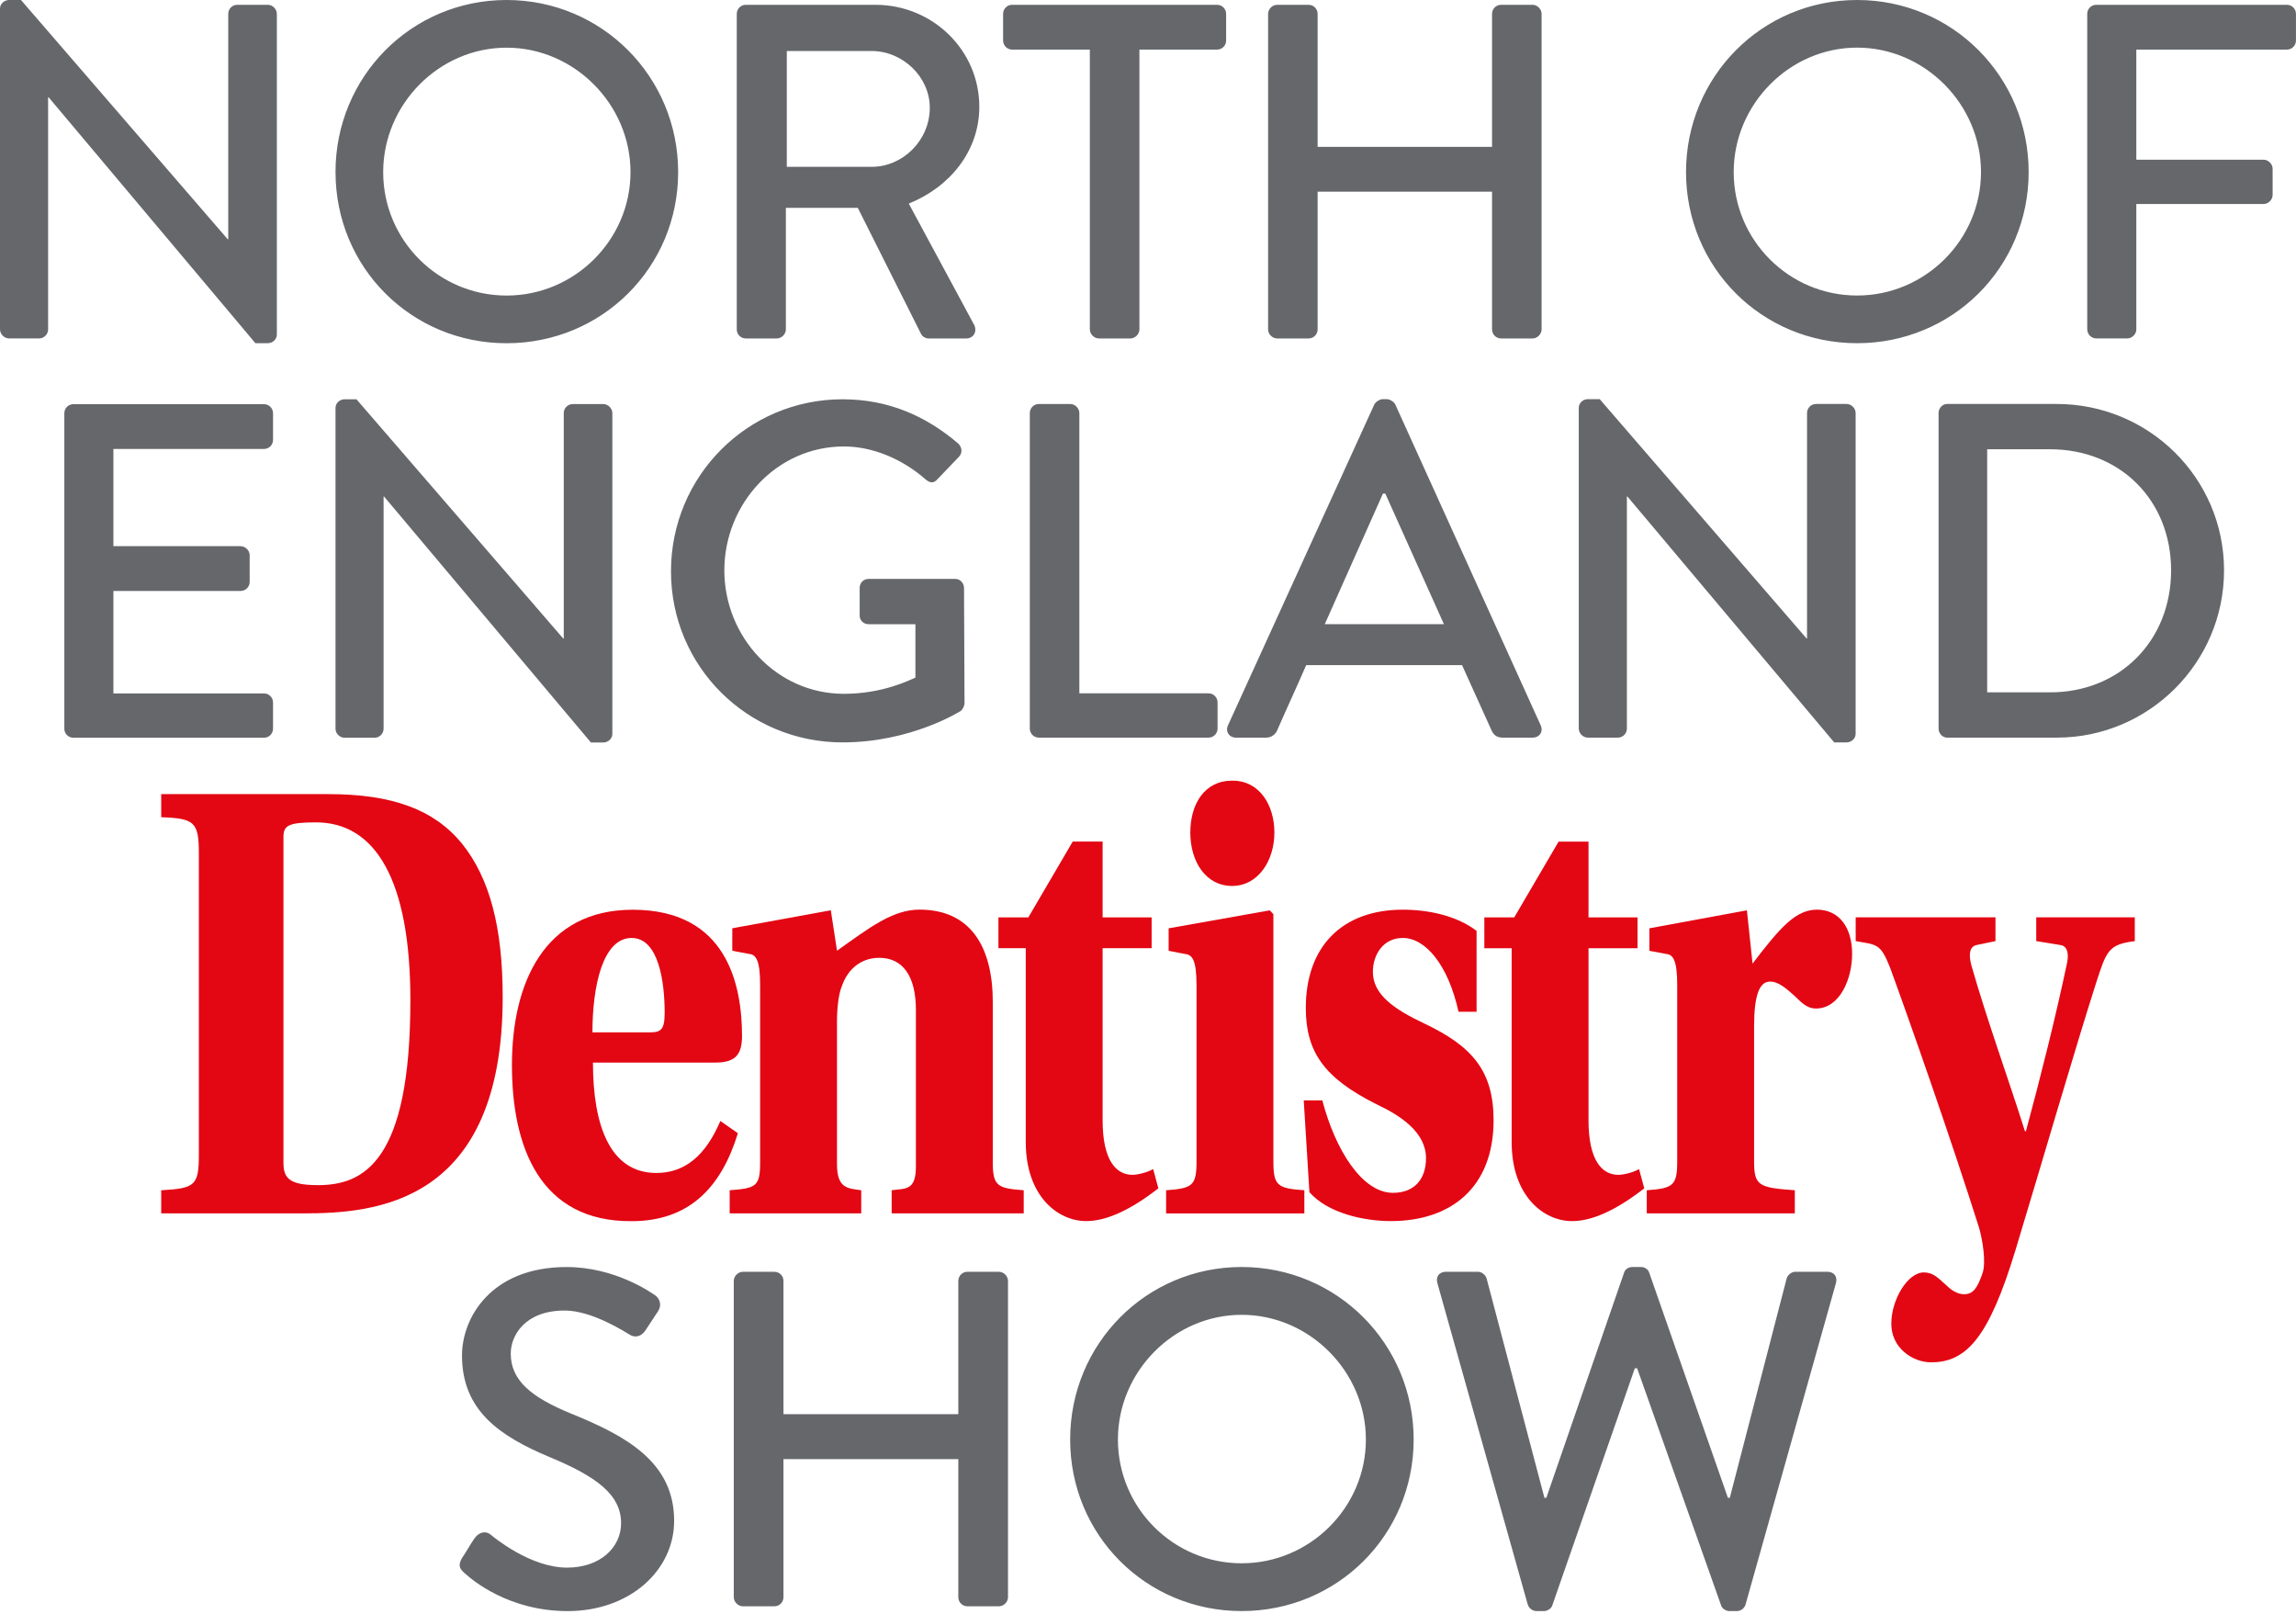 <svg width="138" height="97" viewBox="0 0 138 97" fill="none" xmlns="http://www.w3.org/2000/svg">
<g clip-path="url(#clip0_80_512)">
<path d="M17.037 69.866C17.037 70.792 17.378 71.216 19.115 71.216C21.875 71.216 24.666 69.788 24.666 60.103C24.666 52.927 22.588 49.417 18.992 49.417C17.317 49.417 17.037 49.609 17.037 50.303V69.864V69.866ZM19.734 47.719C23.579 47.719 26.09 48.645 27.765 50.69C29.44 52.773 30.214 55.744 30.214 59.911C30.214 72.41 22.463 72.912 18.214 72.912H9.689V71.524C11.705 71.407 11.952 71.254 11.952 69.402V51.267C11.952 49.377 11.674 49.185 9.689 49.105V47.717H19.734V47.719Z" fill="#E30613"/>
<path d="M39.05 62.035C39.731 62.035 39.949 61.881 39.949 60.839C39.949 59.064 39.608 56.363 37.964 56.363C36.229 56.363 35.608 59.257 35.608 62.035H39.05ZM35.639 63.848C35.639 67.629 36.662 70.485 39.453 70.485C41.188 70.485 42.428 69.404 43.296 67.361L44.35 68.095C43.357 71.336 41.435 73.381 37.962 73.381C32.442 73.418 30.77 68.904 30.77 64.005C30.77 59.106 32.691 54.667 38.025 54.667C43.7 54.667 44.599 59.181 44.599 62.27C44.599 63.465 44.103 63.85 42.987 63.85H35.637L35.639 63.848Z" fill="#E30613"/>
<path d="M59.669 69.788C59.669 71.254 59.916 71.408 61.53 71.523V72.912H53.593V71.523C54.431 71.406 55.05 71.561 55.05 70.095V60.682C55.05 58.675 54.274 57.556 52.848 57.556C51.671 57.556 50.927 58.328 50.615 59.216C50.398 59.718 50.306 60.605 50.306 61.376V69.943C50.306 71.408 50.927 71.408 51.763 71.523V72.912H43.857V71.523C45.438 71.406 45.687 71.291 45.687 69.863V59.176C45.687 57.711 45.438 57.362 45.037 57.324L44.014 57.132V55.781L49.936 54.7L50.308 57.13C52.261 55.741 53.657 54.66 55.267 54.66C58.308 54.66 59.671 56.858 59.671 60.216V69.784L59.669 69.788Z" fill="#E30613"/>
<path d="M66.272 56.979V67.318C66.272 69.673 67.048 70.597 68.07 70.597C68.319 70.597 68.909 70.482 69.31 70.25L69.622 71.408C67.886 72.759 66.458 73.376 65.281 73.376C63.575 73.376 61.653 71.87 61.653 68.629V56.979H60.01V55.126H61.808L64.474 50.572H66.272V55.126H69.218V56.979H66.272Z" fill="#E30613"/>
<path d="M74.086 46.91C75.698 46.91 76.597 48.376 76.597 50.034C76.597 51.692 75.637 53.237 74.054 53.237C72.472 53.237 71.543 51.772 71.543 50.034C71.543 48.296 72.411 46.91 74.054 46.91H74.086ZM71.915 59.18C71.915 57.714 71.669 57.367 71.234 57.327L70.24 57.135V55.784L76.319 54.703L76.536 54.935V69.789C76.536 71.255 76.783 71.409 78.397 71.524V72.915H70.088V71.524C71.669 71.409 71.917 71.255 71.917 69.789V59.18H71.915Z" fill="#E30613"/>
<path d="M87.664 60.799C87.043 57.982 85.68 56.362 84.314 56.362C83.137 56.362 82.516 57.365 82.516 58.407C82.516 59.758 83.787 60.644 85.585 61.493C88.437 62.844 89.771 64.309 89.771 67.318C89.771 71.368 87.198 73.376 83.601 73.376C81.989 73.376 79.819 72.911 78.702 71.64L78.361 66.122H79.478C80.254 69.093 81.866 71.678 83.725 71.678C84.964 71.678 85.709 70.906 85.709 69.595C85.709 68.014 84.128 67.011 82.731 66.354C79.57 64.774 78.485 63.191 78.485 60.567C78.485 56.862 80.686 54.664 84.314 54.664C85.834 54.664 87.538 55.011 88.749 55.937V60.799H87.664Z" fill="#E30613"/>
<path d="M95.477 56.98V67.319C95.477 69.674 96.253 70.598 97.275 70.598C97.524 70.598 98.114 70.483 98.515 70.251L98.827 71.409C97.091 72.76 95.663 73.377 94.486 73.377C92.78 73.377 90.858 71.871 90.858 68.63V56.98H89.215V55.127H91.013L93.679 50.573H95.477V55.127H98.423V56.98H95.477Z" fill="#E30613"/>
<path d="M105.429 69.788C105.429 71.254 105.709 71.368 107.877 71.523V72.912H98.978V71.523C100.559 71.406 100.808 71.254 100.808 69.788V59.178C100.808 57.713 100.561 57.364 100.158 57.326L99.135 57.134V55.783L104.996 54.702L105.337 57.903C107.012 55.706 107.94 54.662 109.214 54.662C110.487 54.662 111.321 55.666 111.321 57.324C111.321 58.829 110.577 60.602 109.151 60.602C108.561 60.602 108.22 60.178 107.848 59.831C107.29 59.329 106.855 58.982 106.391 58.982C105.709 58.982 105.429 59.908 105.429 61.683V69.786V69.788Z" fill="#E30613"/>
<path d="M128.311 55.127V56.555C126.699 56.748 126.605 57.172 125.986 59.062C124.654 63.23 122.791 69.672 121.118 75.189C119.537 80.36 118.203 81.864 116.064 81.864C114.979 81.864 113.676 81.015 113.676 79.547C113.676 78.079 114.668 76.461 115.629 76.461C116.156 76.461 116.434 76.731 117.024 77.27C117.336 77.579 117.708 77.772 118.046 77.772C118.605 77.772 118.854 77.387 119.163 76.498C119.38 75.844 119.163 74.491 118.946 73.759C117.271 68.474 114.854 61.567 113.612 58.172C113.022 56.666 112.807 56.783 111.535 56.551V55.123H119.937V56.551L118.822 56.783C118.419 56.861 118.295 57.245 118.481 57.979C119.412 61.26 120.775 65.001 121.706 67.972H121.768C122.636 64.768 123.566 61.065 124.248 57.825C124.371 57.168 124.185 56.821 123.813 56.783L122.387 56.551V55.123H128.309L128.311 55.127Z" fill="#E30613"/>
<path d="M91.825 96.408C91.884 96.638 92.114 96.81 92.344 96.81H92.802C93.002 96.81 93.232 96.665 93.291 96.494L98.259 82.224H98.401L103.455 96.494C103.513 96.665 103.741 96.81 103.942 96.81H104.402C104.632 96.81 104.86 96.636 104.918 96.408L110.346 77.111C110.461 76.71 110.231 76.421 109.828 76.421H107.904C107.674 76.421 107.444 76.622 107.386 76.823L103.969 90.004H103.854L99.116 76.451C99.058 76.279 98.857 76.135 98.629 76.135H98.111C97.88 76.135 97.68 76.279 97.623 76.451L92.942 90.004H92.827L89.352 76.823C89.295 76.622 89.065 76.421 88.835 76.421H86.912C86.51 76.421 86.28 76.708 86.395 77.111L91.821 96.408H91.825ZM67.192 86.501C67.192 82.424 70.552 79.008 74.629 79.008C78.707 79.008 82.096 82.424 82.096 86.501C82.096 90.579 78.736 93.939 74.629 93.939C70.523 93.939 67.192 90.608 67.192 86.501ZM64.321 86.501C64.321 92.243 68.886 96.81 74.629 96.81C80.373 96.81 84.967 92.243 84.967 86.501C84.967 80.76 80.371 76.135 74.629 76.135C68.888 76.135 64.321 80.758 64.321 86.501ZM44.104 95.978C44.104 96.264 44.364 96.523 44.65 96.523H46.544C46.86 96.523 47.09 96.264 47.09 95.978V87.679H57.599V95.978C57.599 96.264 57.829 96.523 58.145 96.523H60.039C60.328 96.523 60.585 96.264 60.585 95.978V76.969C60.585 76.683 60.326 76.423 60.039 76.423H58.145C57.829 76.423 57.599 76.683 57.599 76.969V84.979H47.09V76.969C47.09 76.683 46.86 76.423 46.544 76.423H44.65C44.364 76.423 44.104 76.683 44.104 76.969V95.978ZM27.942 94.543C28.402 94.974 30.612 96.812 34.116 96.812C37.848 96.812 40.519 94.372 40.519 91.384C40.519 87.879 37.677 86.303 34.344 84.952C31.96 83.976 30.698 82.97 30.698 81.335C30.698 80.273 31.53 78.751 33.943 78.751C35.607 78.751 37.618 80.072 37.819 80.185C38.221 80.444 38.595 80.271 38.825 79.898C39.055 79.553 39.312 79.152 39.542 78.807C39.828 78.376 39.599 77.973 39.368 77.831C39.082 77.63 36.928 76.137 34.056 76.137C29.491 76.137 27.768 79.208 27.768 81.45C27.768 84.781 30.064 86.303 32.993 87.539C35.837 88.716 37.33 89.807 37.33 91.53C37.33 92.994 36.067 94.2 34.085 94.2C31.872 94.2 29.663 92.362 29.491 92.218C29.175 91.959 28.774 92.076 28.515 92.448C28.255 92.822 28.027 93.251 27.768 93.625C27.48 94.112 27.682 94.315 27.939 94.543" fill="#65676B"/>
<path d="M119.438 41.604V26.997H123.219C127.428 26.997 130.493 30.06 130.493 34.272C130.493 38.483 127.428 41.604 123.219 41.604H119.438ZM116.517 43.781C116.517 44.067 116.747 44.325 117.034 44.325H123.622C129.15 44.325 133.675 39.827 133.675 34.272C133.675 28.716 129.148 24.275 123.622 24.275H117.034C116.747 24.275 116.517 24.532 116.517 24.819V43.781ZM94.891 43.781C94.891 44.067 95.15 44.325 95.434 44.325H97.239C97.555 44.325 97.783 44.065 97.783 43.781V29.832H97.812L110.244 44.611H110.989C111.275 44.611 111.532 44.383 111.532 44.095V24.819C111.532 24.532 111.273 24.275 110.989 24.275H109.155C108.839 24.275 108.611 24.532 108.611 24.819V38.365H108.582L96.15 23.986H95.434C95.148 23.986 94.891 24.216 94.891 24.503V43.781ZM79.625 37.508L83.121 29.661H83.263L86.787 37.508H79.625ZM74.297 44.325H76.102C76.445 44.325 76.675 44.095 76.761 43.894C77.334 42.577 77.936 41.289 78.509 39.969H87.876L89.651 43.894C89.766 44.153 89.967 44.325 90.31 44.325H92.114C92.545 44.325 92.773 43.952 92.601 43.58L83.863 24.304C83.778 24.133 83.52 23.988 83.376 23.988H83.09C82.948 23.988 82.688 24.133 82.603 24.304L73.81 43.58C73.637 43.952 73.867 44.325 74.297 44.325ZM61.896 43.781C61.896 44.067 62.124 44.325 62.44 44.325H72.637C72.953 44.325 73.181 44.065 73.181 43.781V42.206C73.181 41.92 72.951 41.663 72.637 41.663H64.874V24.821C64.874 24.534 64.617 24.277 64.33 24.277H62.44C62.124 24.277 61.896 24.534 61.896 24.821V43.783V43.781ZM40.329 34.328C40.329 40.057 44.939 44.611 50.639 44.611C54.791 44.611 57.744 42.721 57.744 42.721C57.859 42.635 57.972 42.405 57.972 42.263C57.972 39.971 57.942 37.623 57.942 35.332C57.942 35.045 57.715 34.788 57.426 34.788H52.213C51.898 34.788 51.67 35.018 51.67 35.332V36.994C51.67 37.28 51.9 37.51 52.213 37.51H55.021V40.718C54.735 40.833 53.102 41.692 50.725 41.692C46.656 41.692 43.536 38.255 43.536 34.274C43.536 30.293 46.658 26.828 50.725 26.828C52.473 26.828 54.248 27.602 55.594 28.774C55.881 29.032 56.111 29.061 56.339 28.804C56.769 28.346 57.198 27.915 57.629 27.457C57.859 27.227 57.83 26.884 57.599 26.656C55.653 24.994 53.391 23.993 50.639 23.993C44.939 23.993 40.329 28.605 40.329 34.334M20.164 43.787C20.164 44.074 20.421 44.331 20.707 44.331H22.512C22.828 44.331 23.056 44.072 23.056 43.787V29.839H23.085L35.517 44.617H36.262C36.548 44.617 36.805 44.389 36.805 44.101V24.825C36.805 24.538 36.546 24.281 36.262 24.281H34.428C34.112 24.281 33.884 24.538 33.884 24.825V38.372H33.855L21.425 23.993H20.71C20.423 23.993 20.166 24.223 20.166 24.509V43.787H20.164ZM3.865 43.787C3.865 44.074 4.095 44.331 4.409 44.331H15.867C16.183 44.331 16.411 44.072 16.411 43.787V42.213C16.411 41.926 16.181 41.669 15.867 41.669H6.816V35.511H14.462C14.748 35.511 15.006 35.281 15.006 34.968V33.364C15.006 33.078 14.746 32.82 14.462 32.82H6.816V26.978H15.867C16.183 26.978 16.411 26.719 16.411 26.435V24.831C16.411 24.545 16.181 24.287 15.867 24.287H4.411C4.095 24.287 3.867 24.545 3.867 24.831V43.794L3.865 43.787Z" fill="#65676B"/>
<path d="M125.455 19.793C125.455 20.079 125.685 20.336 125.998 20.336H127.859C128.146 20.336 128.403 20.077 128.403 19.793V12.259H136.051C136.338 12.259 136.595 12 136.595 11.715V10.141C136.595 9.854 136.336 9.597 136.051 9.597H128.403V2.98H137.454C137.77 2.98 137.998 2.72 137.998 2.436V0.832C137.998 0.546 137.768 0.289 137.454 0.289H125.996C125.68 0.289 125.452 0.546 125.452 0.832V19.795L125.455 19.793ZM104.203 10.339C104.203 6.271 107.554 2.862 111.621 2.862C115.688 2.862 119.067 6.271 119.067 10.339C119.067 14.409 115.715 17.758 111.621 17.758C107.527 17.758 104.203 14.436 104.203 10.339ZM101.338 10.339C101.338 16.069 105.892 20.623 111.621 20.623C117.35 20.623 121.931 16.069 121.931 10.339C121.931 4.61 117.348 0 111.621 0C105.894 0 101.338 4.613 101.338 10.342M76.218 19.795C76.218 20.081 76.477 20.338 76.761 20.338H78.652C78.967 20.338 79.195 20.079 79.195 19.795V11.517H89.679V19.795C89.679 20.081 89.909 20.338 90.223 20.338H92.113C92.399 20.338 92.657 20.079 92.657 19.795V0.832C92.657 0.546 92.399 0.289 92.113 0.289H90.223C89.907 0.289 89.679 0.546 89.679 0.832V8.824H79.195V0.832C79.195 0.546 78.967 0.289 78.652 0.289H76.761C76.475 0.289 76.218 0.546 76.218 0.832V19.795ZM65.506 19.795C65.506 20.081 65.765 20.338 66.05 20.338H67.94C68.226 20.338 68.484 20.079 68.484 19.795V2.98H73.153C73.468 2.98 73.696 2.72 73.696 2.436V0.832C73.696 0.546 73.466 0.289 73.153 0.289H60.835C60.519 0.289 60.291 0.546 60.291 0.832V2.436C60.291 2.722 60.521 2.98 60.835 2.98H65.504V19.793L65.506 19.795ZM47.29 10.026V3.065H52.39C54.251 3.065 55.884 4.613 55.884 6.473C55.884 8.449 54.251 10.026 52.39 10.026H47.29ZM44.283 19.795C44.283 20.081 44.513 20.338 44.827 20.338H46.69C46.977 20.338 47.234 20.079 47.234 19.795V12.491H51.558L55.367 20.081C55.426 20.196 55.597 20.34 55.825 20.34H58.058C58.545 20.34 58.746 19.883 58.545 19.51L54.621 12.234C57.113 11.232 58.861 9.056 58.861 6.419C58.861 3.011 56.053 0.289 52.618 0.289H44.827C44.511 0.289 44.283 0.546 44.283 0.832V19.795ZM23.031 10.342C23.031 6.273 26.383 2.865 30.45 2.865C34.517 2.865 37.896 6.273 37.896 10.342C37.896 14.411 34.544 17.76 30.45 17.76C26.356 17.76 23.031 14.438 23.031 10.342ZM20.167 10.342C20.167 16.071 24.721 20.625 30.45 20.625C36.179 20.625 40.76 16.071 40.76 10.342C40.76 4.613 36.177 0 30.448 0C24.719 0 20.165 4.613 20.165 10.342M0 19.793C0 20.079 0.259 20.336 0.544 20.336H2.348C2.664 20.336 2.892 20.077 2.892 19.793V5.844H2.921L15.351 20.623H16.096C16.382 20.623 16.64 20.395 16.64 20.106V0.832C16.64 0.546 16.382 0.289 16.096 0.289H14.262C13.946 0.289 13.719 0.546 13.719 0.832V14.379H13.689L1.261 0H0.546C0.259 0 0 0.23 0 0.516V19.795V19.793Z" fill="#65676B"/>
</g>
<defs>
<clipPath id="clip0_80_512">
<rect width="138" height="96.809" fill="white"/>
</clipPath>
</defs>
</svg>
